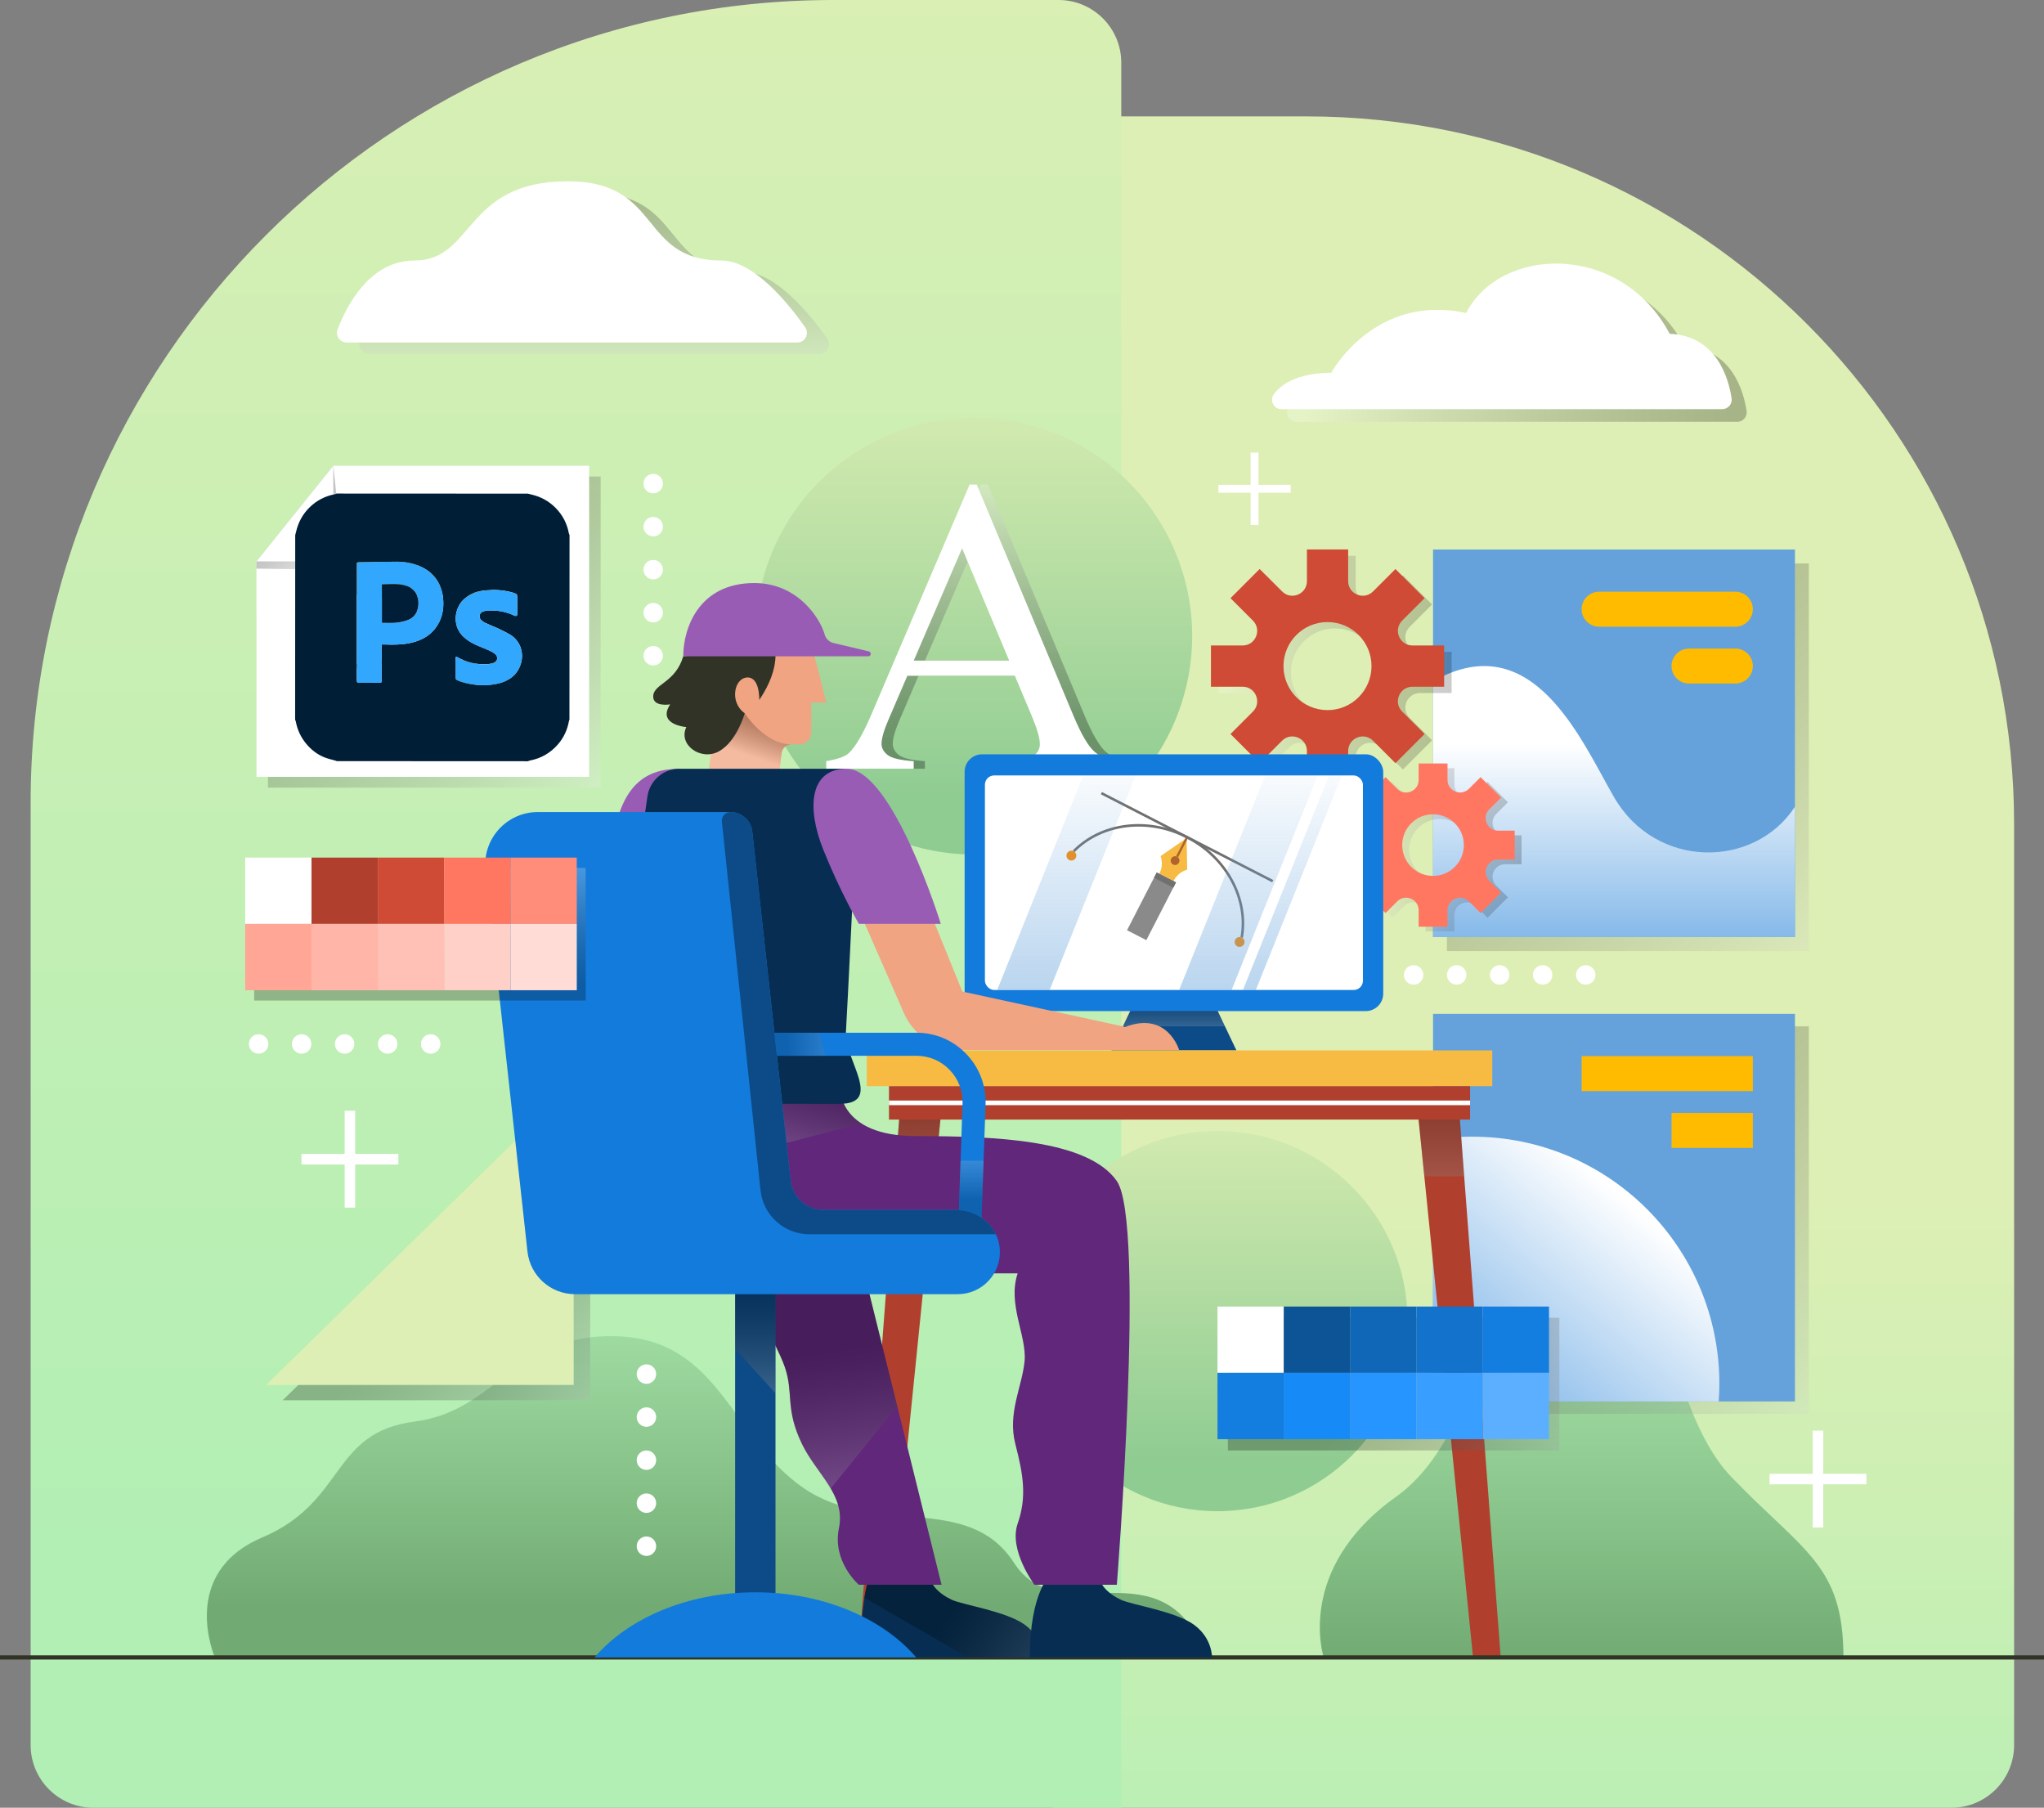 <?xml version="1.0" encoding="UTF-8"?>
<svg xmlns="http://www.w3.org/2000/svg" xmlns:xlink="http://www.w3.org/1999/xlink" viewBox="0 0 443.12 391.84">
  <rect x="0" y="0" width="443.12" height="391.84" fill="#808080" stroke="none"/>
  <defs>
    <style>
      .cls-1 {
        stroke: #303326;
        stroke-width: .91px;
      }

      .cls-1, .cls-2, .cls-3, .cls-4 {
        fill: none;
        stroke-miterlimit: 10;
      }

      .cls-5 {
        fill: #707070;
      }

      .cls-5, .cls-6, .cls-7, .cls-8, .cls-9, .cls-10, .cls-11, .cls-12, .cls-13, .cls-14, .cls-15, .cls-16, .cls-17, .cls-18, .cls-19, .cls-20, .cls-21, .cls-22, .cls-23, .cls-24, .cls-25, .cls-26, .cls-27, .cls-28, .cls-29, .cls-30, .cls-31, .cls-32, .cls-33, .cls-34, .cls-35, .cls-36, .cls-37, .cls-38, .cls-39, .cls-40, .cls-41, .cls-42, .cls-43, .cls-44, .cls-45, .cls-46, .cls-47, .cls-48, .cls-49, .cls-50, .cls-51, .cls-52, .cls-53, .cls-54, .cls-55, .cls-56, .cls-57, .cls-58, .cls-59, .cls-60, .cls-61, .cls-62, .cls-63, .cls-64, .cls-65, .cls-66, .cls-67, .cls-68, .cls-69, .cls-70, .cls-71, .cls-72, .cls-73, .cls-74, .cls-75, .cls-76, .cls-77, .cls-78 {
        stroke-width: 0px;
      }

      .cls-6 {
        fill: url(#linear-gradient-12);
      }

      .cls-7 {
        fill: #001e37;
      }

      .cls-8 {
        fill: url(#linear-gradient-36);
      }

      .cls-8, .cls-10, .cls-16, .cls-18, .cls-20, .cls-21, .cls-23, .cls-26, .cls-37, .cls-79, .cls-48, .cls-49, .cls-52, .cls-54, .cls-56, .cls-59, .cls-63, .cls-66, .cls-74, .cls-77 {
        mix-blend-mode: multiply;
      }

      .cls-8, .cls-10, .cls-16, .cls-20, .cls-23, .cls-37, .cls-48, .cls-49, .cls-54, .cls-66, .cls-74 {
        opacity: .25;
      }

      .cls-9 {
        fill: #b0642c;
      }

      .cls-10 {
        fill: url(#linear-gradient-14);
      }

      .cls-11 {
        fill: url(#linear-gradient-19);
      }

      .cls-12 {
        fill: url(#linear-gradient);
      }

      .cls-13 {
        fill: #303326;
      }

      .cls-14 {
        fill: #0d5496;
      }

      .cls-15 {
        fill: #5cafff;
      }

      .cls-16 {
        fill: url(#linear-gradient-21);
      }

      .cls-17 {
        fill: url(#linear-gradient-6);
      }

      .cls-2 {
        stroke: #fff;
      }

      .cls-18 {
        fill: url(#linear-gradient-7);
      }

      .cls-18, .cls-21, .cls-26, .cls-52, .cls-56, .cls-63, .cls-77 {
        opacity: .2;
      }

      .cls-19 {
        fill: #995cb5;
      }

      .cls-20 {
        fill: url(#linear-gradient-27);
      }

      .cls-21 {
        fill: url(#linear-gradient-11);
      }

      .cls-22 {
        fill: #001e36;
      }

      .cls-23 {
        fill: url(#linear-gradient-38);
      }

      .cls-80 {
        isolation: isolate;
      }

      .cls-24 {
        fill: #ffb6a8;
      }

      .cls-25 {
        fill: #ffa696;
      }

      .cls-26 {
        fill: url(#linear-gradient-15);
      }

      .cls-27 {
        fill: url(#linear-gradient-16);
      }

      .cls-27, .cls-50, .cls-78 {
        opacity: .5;
      }

      .cls-28 {
        fill: #389eff;
      }

      .cls-29 {
        fill: #137bdb;
      }

      .cls-30 {
        fill: url(#linear-gradient-5);
      }

      .cls-3 {
        stroke: #b0642c;
        stroke-width: .5px;
      }

      .cls-31 {
        fill: #072e52;
      }

      .cls-32 {
        fill: #31a7fe;
      }

      .cls-33 {
        fill: url(#linear-gradient-13);
      }

      .cls-34 {
        fill: url(#linear-gradient-23);
      }

      .cls-35 {
        fill: #1272cc;
      }

      .cls-36 {
        fill: url(#linear-gradient-25);
      }

      .cls-37 {
        fill: url(#linear-gradient-37);
      }

      .cls-38 {
        fill: url(#linear-gradient-22);
      }

      .cls-39 {
        fill: #fff;
      }

      .cls-40 {
        fill: #ffd0c7;
      }

      .cls-41 {
        fill: url(#linear-gradient-20);
      }

      .cls-42 {
        fill: url(#linear-gradient-2);
      }

      .cls-43 {
        fill: #b0402d;
      }

      .cls-79, .cls-59 {
        opacity: .3;
      }

      .cls-44 {
        fill: url(#linear-gradient-3);
      }

      .cls-45 {
        fill: #ff8d7a;
      }

      .cls-4 {
        stroke: #707070;
        stroke-width: .55px;
      }

      .cls-46 {
        fill: #ddefb4;
      }

      .cls-47 {
        fill: #8a8a8a;
      }

      .cls-48 {
        fill: url(#linear-gradient-29);
      }

      .cls-49 {
        fill: url(#linear-gradient-31);
      }

      .cls-50 {
        fill: url(#linear-gradient-17);
      }

      .cls-51 {
        fill: #f0a481;
      }

      .cls-52 {
        fill: url(#linear-gradient-9);
      }

      .cls-53 {
        fill: #168af7;
      }

      .cls-54 {
        fill: url(#linear-gradient-32);
      }

      .cls-55 {
        fill: #147de0;
      }

      .cls-56 {
        fill: url(#linear-gradient-35);
      }

      .cls-57 {
        fill: url(#linear-gradient-8);
      }

      .cls-58 {
        fill: #cf4b35;
      }

      .cls-59 {
        fill: url(#linear-gradient-33);
      }

      .cls-60 {
        fill: url(#linear-gradient-24);
      }

      .cls-61 {
        fill: url(#linear-gradient-26);
      }

      .cls-62 {
        fill: #f7bb44;
      }

      .cls-63 {
        fill: url(#linear-gradient-10);
      }

      .cls-64 {
        fill: #ff8c00;
      }

      .cls-65 {
        fill: #65a2db;
      }

      .cls-66 {
        fill: url(#linear-gradient-30);
      }

      .cls-67 {
        fill: #2695ff;
      }

      .cls-68 {
        fill: #ffddd6;
      }

      .cls-69 {
        fill: #ffc1b5;
      }

      .cls-70 {
        fill: #ff7761;
      }

      .cls-71 {
        fill: #60277a;
      }

      .cls-72 {
        fill: url(#linear-gradient-4);
      }

      .cls-73 {
        fill: #0c4b87;
      }

      .cls-74 {
        fill: url(#linear-gradient-28);
      }

      .cls-75 {
        fill: #fb0;
      }

      .cls-76 {
        fill: #1067b8;
      }

      .cls-77 {
        fill: url(#linear-gradient-34);
      }

      .cls-78 {
        fill: url(#linear-gradient-18);
      }
    </style>
    <linearGradient id="linear-gradient" x1="332.42" y1="230.48" x2="332.42" y2="432.53" gradientTransform="translate(664.85 417.06) rotate(-180)" gradientUnits="userSpaceOnUse">
      <stop offset=".15" stop-color="#ddefb4"/>
      <stop offset="1" stop-color="#b1efb4"/>
    </linearGradient>
    <linearGradient id="linear-gradient-2" x1="342.88" y1="271.76" x2="342.88" y2="360.32" gradientUnits="userSpaceOnUse">
      <stop offset="0" stop-color="#b1efb4"/>
      <stop offset="1" stop-color="#71ab73"/>
    </linearGradient>
    <linearGradient id="linear-gradient-3" x1="124.86" y1="-35.34" x2="124.86" y2="343.92" gradientUnits="userSpaceOnUse">
      <stop offset="0" stop-color="#ddefb4"/>
      <stop offset="1" stop-color="#b1efb4"/>
    </linearGradient>
    <linearGradient id="linear-gradient-4" x1="211.1" y1="76.34" x2="211.1" y2="172.81" gradientTransform="translate(295.64 -99.66) rotate(76.44)" gradientUnits="userSpaceOnUse">
      <stop offset="0" stop-color="#ddefb4"/>
      <stop offset="1" stop-color="#8fcc92"/>
    </linearGradient>
    <linearGradient id="linear-gradient-5" x1="263.94" y1="232.77" x2="263.94" y2="316.75" gradientTransform="matrix(1,0,0,1,0,0)" xlink:href="#linear-gradient-4"/>
    <linearGradient id="linear-gradient-6" x1="153.22" y1="265.26" x2="153.22" y2="348.42" xlink:href="#linear-gradient-2"/>
    <linearGradient id="linear-gradient-7" x1="401.37" y1="221.21" x2="338.12" y2="146.71" gradientUnits="userSpaceOnUse">
      <stop offset=".04" stop-color="#fff"/>
      <stop offset=".06" stop-color="#f7f7f7"/>
      <stop offset=".33" stop-color="#a0a0a0"/>
      <stop offset=".57" stop-color="#5b5b5b"/>
      <stop offset=".77" stop-color="#2a2a2a"/>
      <stop offset=".92" stop-color="#0b0b0b"/>
      <stop offset="1" stop-color="#000"/>
    </linearGradient>
    <linearGradient id="linear-gradient-8" x1="349.9" y1="161.26" x2="349.9" y2="230.83" gradientUnits="userSpaceOnUse">
      <stop offset="0" stop-color="#fff"/>
      <stop offset="1" stop-color="#358bdb"/>
    </linearGradient>
    <linearGradient id="linear-gradient-9" x1="294.46" y1="184.2" x2="329.86" y2="184.2" xlink:href="#linear-gradient-7"/>
    <linearGradient id="linear-gradient-10" x1="264.13" y1="145.75" x2="314.7" y2="145.75" xlink:href="#linear-gradient-7"/>
    <linearGradient id="linear-gradient-11" y1="321.55" x2="338.12" y2="247.05" xlink:href="#linear-gradient-7"/>
    <linearGradient id="linear-gradient-12" x1="353.72" y1="260.82" x2="299.22" y2="326.57" xlink:href="#linear-gradient-8"/>
    <linearGradient id="linear-gradient-13" x1="213.52" y1="100.1" x2="213.52" y2="160.61" xlink:href="#linear-gradient-7"/>
    <linearGradient id="linear-gradient-14" x1="130.81" y1="316.76" x2="101.65" y2="279.76" xlink:href="#linear-gradient-7"/>
    <linearGradient id="linear-gradient-15" x1="254.5" y1="224.26" x2="254.5" y2="215.62" xlink:href="#linear-gradient-7"/>
    <linearGradient id="linear-gradient-16" x1="231.2" y1="220.26" x2="231.2" y2="163.16" gradientUnits="userSpaceOnUse">
      <stop offset="0" stop-color="#65a2db"/>
      <stop offset="1" stop-color="#65a2db" stop-opacity="0"/>
    </linearGradient>
    <linearGradient id="linear-gradient-17" x1="270.64" x2="270.64" xlink:href="#linear-gradient-16"/>
    <linearGradient id="linear-gradient-18" x1="280.19" x2="280.19" xlink:href="#linear-gradient-16"/>
    <linearGradient id="linear-gradient-19" x1="199.04" y1="274.76" x2="199.04" y2="228.71" xlink:href="#linear-gradient-7"/>
    <linearGradient id="linear-gradient-20" x1="312.38" y1="274.76" x2="312.38" y2="228.71" xlink:href="#linear-gradient-7"/>
    <linearGradient id="linear-gradient-21" x1="133.2" y1="178.84" x2="71.63" y2="112.87" xlink:href="#linear-gradient-7"/>
    <linearGradient id="linear-gradient-22" x1="79" y1="113.7" x2="79" y2="129.17" gradientUnits="userSpaceOnUse">
      <stop offset=".05" stop-color="#fb0"/>
      <stop offset="1" stop-color="#ff8c00"/>
    </linearGradient>
    <linearGradient id="linear-gradient-23" x1="93.2" y1="122.88" x2="116.51" y2="122.88" xlink:href="#linear-gradient-22"/>
    <linearGradient id="linear-gradient-24" x1="67.34" y1="149.93" x2="90.66" y2="149.93" xlink:href="#linear-gradient-22"/>
    <linearGradient id="linear-gradient-25" x1="93.2" y1="149.93" x2="104.85" y2="149.93" xlink:href="#linear-gradient-22"/>
    <linearGradient id="linear-gradient-26" x1="104.85" y1="149.93" x2="116.51" y2="149.93" xlink:href="#linear-gradient-22"/>
    <linearGradient id="linear-gradient-27" x1="75.89" y1="124.43" x2="63.46" y2="111.62" xlink:href="#linear-gradient-7"/>
    <linearGradient id="linear-gradient-28" x1="353.41" y1="332.32" x2="295.66" y2="295.94" xlink:href="#linear-gradient-7"/>
    <linearGradient id="linear-gradient-29" x1="240.44" y1="374.27" x2="205.69" y2="349.9" xlink:href="#linear-gradient-7"/>
    <linearGradient id="linear-gradient-30" x1="185.43" y1="334.8" x2="178.93" y2="292.8" xlink:href="#linear-gradient-7"/>
    <linearGradient id="linear-gradient-31" x1="157.87" y1="252.99" x2="164.62" y2="229.24" xlink:href="#linear-gradient-7"/>
    <linearGradient id="linear-gradient-32" x1="161.63" y1="163.89" x2="164.32" y2="156.08" xlink:href="#linear-gradient-7"/>
    <linearGradient id="linear-gradient-33" x1="163.75" y1="312.76" x2="163.75" y2="281.43" xlink:href="#linear-gradient-7"/>
    <linearGradient id="linear-gradient-34" x1="210.52" y1="248.68" x2="210.52" y2="260.04" gradientUnits="userSpaceOnUse">
      <stop offset=".04" stop-color="#fff"/>
      <stop offset="1" stop-color="#000"/>
    </linearGradient>
    <linearGradient id="linear-gradient-35" x1="187.37" y1="226.35" x2="170.49" y2="226.35" xlink:href="#linear-gradient-34"/>
    <linearGradient id="linear-gradient-36" x1="91.04" y1="185.53" x2="91.04" y2="213.35" xlink:href="#linear-gradient-7"/>
    <linearGradient id="linear-gradient-37" x1="128.81" y1="86.46" x2="128.81" y2="34.13" xlink:href="#linear-gradient-7"/>
    <linearGradient id="linear-gradient-38" x1="279.02" y1="75.65" x2="378.67" y2="75.65" xlink:href="#linear-gradient-7"/>
  </defs>
  <g class="cls-80">
    <g id="Layer_2" data-name="Layer 2">
      <g id="OBJECTS">
        <g>
          <g>
            <g>
              <path class="cls-12" d="m241.8,25.22h194.85v366.61h-55.04c-84.67,0-153.4-68.74-153.4-153.4V38.81c0-7.5,6.09-13.59,13.59-13.59Z" transform="translate(664.85 417.06) rotate(180)"/>
              <path class="cls-42" d="m286.97,359.26s-6.33-19.14,15.67-34.82c22-15.68,19.13-59.67,41.67-59.67,17.21,0,15.33,38.99,31,55.33,15.67,16.33,24.33,19,24.33,39.17h-112.67Z"/>
              <path class="cls-44" d="m180.65,0h48.84c7.5,0,13.59,6.09,13.59,13.59v378.25H20.23c-7.5,0-13.59-6.09-13.59-13.59v-204.23C6.64,77.98,84.61,0,180.65,0Z"/>
              <circle class="cls-72" cx="211.1" cy="137.89" r="47.34" transform="translate(27.56 310.76) rotate(-76.44)"/>
              <circle class="cls-30" cx="263.94" cy="286.35" r="41.21"/>
              <path class="cls-17" d="m46.59,359.26s-8-18.25,10.25-26,14.75-22.75,33-25.12,21.25-19.12,43.75-18.5,24.92,22.12,40.58,32.88,35.67.75,45.67,16.25c10,15.5,32.5-5,41.75,20.5H46.59Z"/>
            </g>
            <g>
              <rect class="cls-18" x="313.68" y="122.14" width="78.46" height="84.01"/>
              <g>
                <rect class="cls-65" x="310.67" y="119.11" width="78.46" height="84.01"/>
                <path class="cls-57" d="m310.67,147.67c21.66-12.27,32.09,12.76,39.23,25.11,9.1,15.73,30.43,15.54,39.23,2.09v28.24h-78.46v-55.44Z"/>
                <path class="cls-75" d="m376.21,135.84h-29.54c-2.09,0-3.79-1.7-3.79-3.79h0c0-2.09,1.7-3.79,3.79-3.79h29.54c2.09,0,3.79,1.7,3.79,3.79h0c0,2.09-1.7,3.79-3.79,3.79Z"/>
                <path class="cls-75" d="m376.21,148.16h-10.05c-2.09,0-3.79-1.7-3.79-3.79h0c0-2.09,1.7-3.79,3.79-3.79h10.05c2.09,0,3.79,1.7,3.79,3.79h0c0,2.09-1.7,3.79-3.79,3.79Z"/>
              </g>
            </g>
            <path class="cls-52" d="m326.29,187.33h3.57v-6.26h-3.57c-2.42,0-3.64-2.93-1.92-4.64l2.53-2.53-4.43-4.43-2.53,2.53c-1.71,1.71-4.64.5-4.64-1.92v-3.57h-6.26v3.57c0,2.42-2.93,3.64-4.64,1.92l-2.53-2.53-4.43,4.43,2.53,2.53c1.71,1.71.5,4.64-1.92,4.64h-3.57v6.26h3.57c2.42,0,3.64,2.93,1.92,4.64l-2.53,2.53,4.43,4.43,2.53-2.53c1.71-1.71,4.64-.5,4.64,1.92v3.57h6.26v-3.57c0-2.42,2.93-3.64,4.64-1.92l2.53,2.53,4.43-4.43-2.53-2.53c-1.71-1.71-.5-4.64,1.92-4.64Zm-14.13,3.55c-3.69,0-6.68-2.99-6.68-6.68s2.99-6.68,6.68-6.68,6.68,2.99,6.68,6.68-2.99,6.68-6.68,6.68Z"/>
            <path class="cls-63" d="m307.83,150.22h6.87v-8.94h-6.87c-2.81,0-4.22-3.4-2.23-5.39l4.86-4.86-6.32-6.32-4.86,4.86c-1.99,1.99-5.39.58-5.39-2.23v-6.87h-8.94v6.87c0,2.81-3.4,4.22-5.39,2.23l-4.86-4.86-6.32,6.32,4.86,4.86c1.99,1.99.58,5.39-2.23,5.39h-6.87v8.94h6.87c2.81,0,4.22,3.4,2.23,5.39l-4.86,4.86,6.32,6.32,4.86-4.86c1.99-1.99,5.39-.58,5.39,2.23v6.87h8.94v-6.87c0-2.81,3.4-4.22,5.39-2.23l4.86,4.86,6.32-6.32-4.86-4.86c-1.99-1.99-.58-5.39,2.23-5.39Zm-18.42,5.07c-5.27,0-9.54-4.27-9.54-9.54s4.27-9.54,9.54-9.54,9.54,4.27,9.54,9.54-4.27,9.54-9.54,9.54Z"/>
            <path class="cls-58" d="m306.21,148.85h6.87v-8.94h-6.87c-2.81,0-4.22-3.4-2.23-5.39l4.86-4.86-6.32-6.32-4.86,4.86c-1.99,1.99-5.39.58-5.39-2.23v-6.87h-8.94v6.87c0,2.81-3.4,4.22-5.39,2.23l-4.86-4.86-6.32,6.32,4.86,4.86c1.99,1.99.58,5.39-2.23,5.39h-6.87v8.94h6.87c2.81,0,4.22,3.4,2.23,5.39l-4.86,4.86,6.32,6.32,4.86-4.86c1.99-1.99,5.39-.58,5.39,2.23v6.87h8.94v-6.87c0-2.81,3.4-4.22,5.39-2.23l4.86,4.86,6.32-6.32-4.86-4.86c-1.99-1.99-.58-5.39,2.23-5.39Zm-18.42,5.07c-5.27,0-9.54-4.27-9.54-9.54s4.27-9.54,9.54-9.54,9.54,4.27,9.54,9.54-4.27,9.54-9.54,9.54Z"/>
            <path class="cls-70" d="m324.8,186.31h3.57v-6.26h-3.57c-2.42,0-3.64-2.93-1.92-4.64l2.53-2.53-4.43-4.43-2.53,2.53c-1.71,1.71-4.64.5-4.64-1.92v-3.57h-6.26v3.57c0,2.42-2.93,3.64-4.64,1.92l-2.53-2.53-4.43,4.43,2.53,2.53c1.71,1.71.5,4.64-1.92,4.64h-3.57v6.26h3.57c2.42,0,3.64,2.93,1.92,4.64l-2.53,2.53,4.43,4.43,2.53-2.53c1.71-1.71,4.64-.5,4.64,1.92v3.57h6.26v-3.57c0-2.42,2.93-3.64,4.64-1.92l2.53,2.53,4.43-4.43-2.53-2.53c-1.71-1.71-.5-4.64,1.92-4.64Zm-14.13,3.55c-3.69,0-6.68-2.99-6.68-6.68s2.99-6.68,6.68-6.68,6.68,2.99,6.68,6.68-2.99,6.68-6.68,6.68Z"/>
            <g>
              <rect class="cls-21" x="313.68" y="222.47" width="78.46" height="84.01"/>
              <g>
                <rect class="cls-65" x="310.67" y="219.76" width="78.46" height="84.01"/>
                <rect class="cls-75" x="342.88" y="228.92" width="37.12" height="7.58"/>
                <rect class="cls-75" x="362.38" y="241.24" width="17.62" height="7.58"/>
                <path class="cls-6" d="m319.16,246.37c-2.89,0-5.72.24-8.49.68v56.73h61.92c.09-1.26.15-2.53.15-3.82,0-29.59-23.99-53.58-53.58-53.58Z"/>
              </g>
            </g>
            <g class="cls-79">
              <path class="cls-33" d="m222.45,146.48h-23.32l-4.08,9.5c-1.01,2.34-1.51,4.09-1.51,5.24,0,.92.44,1.73,1.31,2.42.87.7,2.76,1.15,5.66,1.35v1.64h-18.96v-1.64c2.52-.44,4.14-1.02,4.88-1.73,1.51-1.42,3.18-4.31,5.02-8.66l21.18-49.56h1.55l20.96,50.09c1.69,4.03,3.22,6.64,4.6,7.84,1.38,1.2,3.29,1.87,5.75,2.02v1.64h-23.76v-1.64c2.4-.12,4.02-.52,4.86-1.2.84-.68,1.27-1.51,1.27-2.49,0-1.3-.59-3.36-1.78-6.17l-3.64-8.66Zm-1.24-3.29l-10.21-24.34-10.48,24.34h20.69Z"/>
            </g>
            <polygon class="cls-10" points="127.95 238.15 127.95 303.52 61.28 303.52 127.95 238.15"/>
            <path class="cls-39" d="m220.02,146.48h-23.32l-4.08,9.5c-1.01,2.34-1.51,4.09-1.51,5.24,0,.92.44,1.73,1.31,2.42.87.7,2.76,1.15,5.66,1.35v1.64h-18.96v-1.64c2.52-.44,4.14-1.02,4.88-1.73,1.51-1.42,3.18-4.31,5.02-8.66l21.18-49.56h1.55l20.96,50.09c1.69,4.03,3.22,6.64,4.6,7.84,1.38,1.2,3.29,1.87,5.75,2.02v1.64h-23.76v-1.64c2.4-.12,4.02-.52,4.86-1.2.84-.68,1.27-1.51,1.27-2.49,0-1.3-.59-3.36-1.78-6.17l-3.64-8.66Zm-1.24-3.29l-10.21-24.34-10.48,24.34h20.69Z"/>
            <g>
              <polygon class="cls-73" points="268.05 227.68 240.95 227.68 249.18 210.43 259.82 210.43 268.05 227.68"/>
              <polygon class="cls-26" points="265.56 222.47 259.82 210.43 249.18 210.43 243.43 222.47 265.56 222.47"/>
              <rect class="cls-29" x="209.12" y="163.5" width="90.75" height="55.66" rx="3.78" ry="3.78"/>
              <rect class="cls-39" x="213.52" y="168.08" width="81.95" height="46.51" rx="2.01" ry="2.01"/>
              <g>
                <g>
                  <path class="cls-62" d="m257.37,188.53l-.12-6.87-5.65,3.9c.78,2.18-.29,3.81-.29,3.81l1.56.8,1.56.8s.7-1.81,2.93-2.45Z"/>
                  <rect class="cls-47" x="247.31" y="189.41" width="4.7" height="14.07" transform="translate(117.33 -92.37) rotate(27.19)"/>
                  <rect class="cls-5" x="250.23" y="190.11" width="4.7" height="1.29" transform="translate(115.06 -94.33) rotate(27.19)"/>
                  <path class="cls-9" d="m255.59,186.98c-.24.47-.81.65-1.28.41-.47-.24-.65-.81-.41-1.28.24-.47.81-.65,1.28-.41s.65.81.41,1.28Z"/>
                  <line class="cls-3" x1="257.25" y1="181.67" x2="255.18" y2="185.7"/>
                </g>
                <path class="cls-4" d="m232.77,184.52c5.88-6.01,15.89-7.5,24.58-3.04,8.68,4.46,13.31,13.47,11.84,21.75"/>
                <g>
                  <path class="cls-64" d="m233.22,185.95c-.27.52-.91.73-1.44.46s-.73-.91-.46-1.44.91-.73,1.44-.46c.52.27.73.91.46,1.44Z"/>
                  <path class="cls-64" d="m269.68,204.67c-.27.52-.91.73-1.44.46-.52-.27-.73-.91-.46-1.44s.91-.73,1.44-.46.73.91.46,1.44Z"/>
                </g>
                <line class="cls-4" x1="238.77" y1="171.92" x2="275.92" y2="191"/>
              </g>
              <polygon class="cls-27" points="227.55 214.59 216.18 214.59 234.84 168.08 246.22 168.08 227.55 214.59"/>
              <polygon class="cls-50" points="267 214.59 255.62 214.59 274.28 168.08 285.66 168.08 267 214.59"/>
              <polygon class="cls-78" points="272.25 214.59 269.46 214.59 288.12 168.08 290.91 168.08 272.25 214.59"/>
            </g>
            <g>
              <g>
                <polygon class="cls-43" points="325.34 359.26 319.34 359.26 307.34 240.76 316.34 240.76 325.34 359.26"/>
                <polygon class="cls-43" points="186.07 359.26 192.07 359.26 204.07 240.76 195.07 240.76 186.07 359.26"/>
              </g>
              <g class="cls-79">
                <polygon class="cls-11" points="202.64 254.96 204.07 240.76 195.07 240.76 194 254.96 202.64 254.96"/>
                <polygon class="cls-41" points="316.34 240.76 307.34 240.76 308.78 254.96 317.42 254.96 316.34 240.76"/>
              </g>
              <rect class="cls-62" x="187.91" y="227.68" width="135.6" height="7.75"/>
              <rect class="cls-43" x="192.72" y="235.43" width="125.98" height="7.25"/>
              <line class="cls-2" x1="192.72" y1="239.05" x2="318.7" y2="239.05"/>
            </g>
            <line class="cls-1" y1="359.26" x2="443.12" y2="359.26"/>
            <polygon class="cls-46" points="124.37 234.83 124.37 300.2 57.7 300.2 124.37 234.83"/>
            <g>
              <polygon class="cls-16" points="130.22 170.73 58.1 170.73 58.1 124.02 74.76 103.29 130.22 103.29 130.22 170.73"/>
              <polygon class="cls-39" points="127.72 168.39 55.6 168.39 55.6 121.69 72.26 100.96 127.72 100.96 127.72 168.39"/>
              <path class="cls-38" d="m83.81,129.73c-1.8,0-3.52-.71-4.81-1.98-1.28,1.26-3,1.98-4.81,1.98-3.78,0-6.85-3.07-6.85-6.85s3.07-6.85,6.85-6.85c1.8,0,3.53.71,4.81,1.98,1.28-1.26,3-1.98,4.81-1.98,3.78,0,6.85,3.07,6.85,6.85s-3.07,6.85-6.85,6.85Z"/>
              <path class="cls-34" d="m109.66,116.03c-1.87,0-3.57.76-4.81,1.97-1.24-1.22-2.93-1.97-4.8-1.97-3.78,0-6.85,3.07-6.85,6.85s3.07,6.85,6.85,6.85c1.87,0,3.57-.76,4.8-1.97,1.24,1.22,2.93,1.97,4.81,1.97,3.78,0,6.85-3.07,6.85-6.85s-3.07-6.85-6.85-6.85Zm0,12.8c-3.28,0-5.95-2.67-5.95-5.95s2.67-5.95,5.95-5.95,5.95,2.67,5.95,5.95-2.67,5.95-5.95,5.95Z"/>
              <g>
                <path class="cls-60" d="m83.81,143.07c-1.87,0-3.57.76-4.8,1.97-1.24-1.22-2.93-1.97-4.81-1.97-3.78,0-6.85,3.07-6.85,6.85s3.07,6.85,6.85,6.85c1.87,0,3.57-.76,4.81-1.97,1.24,1.22,2.93,1.97,4.8,1.97,3.78,0,6.85-3.07,6.85-6.85s-3.07-6.85-6.85-6.85Zm-9.61,12.8c-3.28,0-5.95-2.67-5.95-5.95s2.67-5.95,5.95-5.95c1.64,0,3.13.67,4.21,1.75-.91,1.16-1.45,2.62-1.45,4.2s.54,3.04,1.45,4.2c-1.08,1.08-2.57,1.75-4.21,1.75Zm9.61,0c-1.64,0-3.13-.67-4.21-1.75.91-1.16,1.45-2.62,1.45-4.2s-.54-3.04-1.45-4.2c1.08-1.08,2.57-1.75,4.21-1.75,3.28,0,5.95,2.67,5.95,5.95s-2.67,5.95-5.95,5.95Z"/>
                <g>
                  <path class="cls-36" d="m102.81,149.93c0-1.91.79-3.64,2.05-4.88-1.24-1.22-2.93-1.97-4.8-1.97-3.78,0-6.85,3.07-6.85,6.85s3.07,6.85,6.85,6.85c1.87,0,3.57-.76,4.8-1.97-1.26-1.24-2.05-2.97-2.05-4.88Z"/>
                  <path class="cls-61" d="m109.66,143.07c-1.87,0-3.57.76-4.81,1.97,1.26,1.24,2.05,2.97,2.05,4.88s-.79,3.64-2.05,4.88c1.24,1.22,2.93,1.97,4.81,1.97,3.78,0,6.85-3.07,6.85-6.85s-3.07-6.85-6.85-6.85Z"/>
                </g>
              </g>
              <polygon class="cls-20" points="72.26 100.96 74.63 123.49 55.6 123.26 55.6 121.69 72.26 100.96"/>
              <polygon class="cls-39" points="72.26 100.96 72.26 121.69 55.6 121.69 72.26 100.96"/>
            </g>
            <g>
              <circle class="cls-39" cx="306.46" cy="211.32" r="2.11"/>
              <circle class="cls-39" cx="315.79" cy="211.32" r="2.11"/>
              <circle class="cls-39" cx="325.11" cy="211.32" r="2.11"/>
              <path class="cls-39" d="m336.55,211.32c0,1.16-.94,2.11-2.11,2.11s-2.11-.94-2.11-2.11.94-2.11,2.11-2.11,2.11.94,2.11,2.11Z"/>
              <circle class="cls-39" cx="343.77" cy="211.32" r="2.11"/>
            </g>
            <g>
              <path class="cls-39" d="m58.17,226.29c0,1.16-.94,2.11-2.11,2.11s-2.11-.94-2.11-2.11.94-2.11,2.11-2.11,2.11.94,2.11,2.11Z"/>
              <path class="cls-39" d="m67.5,226.29c0,1.16-.94,2.11-2.11,2.11s-2.11-.94-2.11-2.11.94-2.11,2.11-2.11,2.11.94,2.11,2.11Z"/>
              <path class="cls-39" d="m76.82,226.29c0,1.16-.94,2.11-2.11,2.11s-2.11-.94-2.11-2.11.94-2.11,2.11-2.11,2.11.94,2.11,2.11Z"/>
              <path class="cls-39" d="m86.15,226.29c0,1.16-.94,2.11-2.11,2.11s-2.11-.94-2.11-2.11.94-2.11,2.11-2.11,2.11.94,2.11,2.11Z"/>
              <path class="cls-39" d="m95.48,226.29c0,1.16-.94,2.11-2.11,2.11s-2.11-.94-2.11-2.11.94-2.11,2.11-2.11,2.11.94,2.11,2.11Z"/>
            </g>
            <g>
              <circle class="cls-39" cx="140.14" cy="297.84" r="2.11"/>
              <path class="cls-39" d="m140.14,309.27c-1.16,0-2.11-.94-2.11-2.11s.94-2.11,2.11-2.11,2.11.94,2.11,2.11-.94,2.11-2.11,2.11Z"/>
              <circle class="cls-39" cx="140.14" cy="316.5" r="2.11"/>
              <circle class="cls-39" cx="140.14" cy="325.82" r="2.11"/>
              <circle class="cls-39" cx="140.14" cy="335.15" r="2.11"/>
            </g>
            <g>
              <path class="cls-39" d="m141.61,106.94c-1.16,0-2.11-.94-2.11-2.11s.94-2.11,2.11-2.11,2.11.94,2.11,2.11-.94,2.11-2.11,2.11Z"/>
              <path class="cls-39" d="m141.61,116.27c-1.16,0-2.11-.94-2.11-2.11s.94-2.11,2.11-2.11,2.11.94,2.11,2.11-.94,2.11-2.11,2.11Z"/>
              <path class="cls-39" d="m141.61,125.59c-1.16,0-2.11-.94-2.11-2.11s.94-2.11,2.11-2.11,2.11.94,2.11,2.11-.94,2.11-2.11,2.11Z"/>
              <path class="cls-39" d="m141.61,134.92c-1.16,0-2.11-.94-2.11-2.11s.94-2.11,2.11-2.11,2.11.94,2.11,2.11-.94,2.11-2.11,2.11Z"/>
              <path class="cls-39" d="m141.61,144.25c-1.16,0-2.11-.94-2.11-2.11s.94-2.11,2.11-2.11,2.11.94,2.11,2.11-.94,2.11-2.11,2.11Z"/>
            </g>
            <polygon class="cls-39" points="86.36 250.12 77 250.12 77 240.76 74.72 240.76 74.72 250.12 65.36 250.12 65.36 252.41 74.72 252.41 74.72 261.76 77 261.76 77 252.41 86.36 252.41 86.36 250.12"/>
            <polygon class="cls-39" points="404.62 319.46 395.26 319.46 395.26 310.1 392.98 310.1 392.98 319.46 383.62 319.46 383.62 321.74 392.98 321.74 392.98 331.1 395.26 331.1 395.26 321.74 404.62 321.74 404.62 319.46"/>
            <polygon class="cls-39" points="279.82 105.09 272.83 105.09 272.83 98.1 271.12 98.1 271.12 105.09 264.13 105.09 264.13 106.8 271.12 106.8 271.12 113.79 272.83 113.79 272.83 106.8 279.82 106.8 279.82 105.09"/>
            <g>
              <rect class="cls-74" x="266.19" y="285.64" width="71.87" height="28.75"/>
              <rect class="cls-39" x="263.94" y="283.2" width="14.37" height="14.38"/>
              <rect class="cls-14" x="278.31" y="283.2" width="14.37" height="14.38"/>
              <rect class="cls-76" x="292.69" y="283.2" width="14.37" height="14.38"/>
              <rect class="cls-35" x="307.06" y="283.2" width="14.37" height="14.38"/>
              <rect class="cls-55" x="321.44" y="283.2" width="14.37" height="14.38"/>
              <rect class="cls-55" x="263.94" y="297.57" width="14.37" height="14.38"/>
              <rect class="cls-53" x="278.31" y="297.57" width="14.37" height="14.38"/>
              <rect class="cls-67" x="292.69" y="297.57" width="14.37" height="14.38"/>
              <rect class="cls-28" x="307.06" y="297.57" width="14.37" height="14.38"/>
              <rect class="cls-15" x="321.44" y="297.57" width="14.37" height="14.38"/>
            </g>
            <g>
              <path class="cls-31" d="m188.71,341.26s-2.15,3.75-2.15,18h39.5s.12-4.12-3.87-7.06-13.56-4.34-15.87-5.44c-4.97-2.35-4.88-5.5-4.88-5.5h-12.73Z"/>
              <path class="cls-48" d="m209.8,359.26h16.25s.12-4.12-3.87-7.06-13.56-4.34-15.87-5.44c-4.97-2.35-4.88-5.5-4.88-5.5h-12.73s-.72,1.26-1.32,5.06l22.42,12.94Z"/>
              <path class="cls-31" d="m227.75,341.26s-4.5,3.75-4.5,18h39.5s.12-4.12-3.87-7.06-13.56-4.34-15.87-5.44c-4.97-2.35-4.88-5.5-4.88-5.5h-10.37Z"/>
              <path class="cls-71" d="m186.57,272.76l17.55,70.75h-17.93s-5.82-5-4.32-12.25-4.83-11.71-8-18.25c-3.75-7.75-1.75-11-3.75-16.75s-8.25-14.5-7.5-23.5h23.95Z"/>
              <path class="cls-66" d="m186.57,272.76h-23.95c-.75,9,5.5,17.75,7.5,23.5s0,9,3.75,16.75c1.73,3.57,4.39,6.52,6.21,9.63l14.45-17.78-7.97-32.11Z"/>
              <path class="cls-71" d="m182.12,235.76s-.5,10.5,16.5,10.5,37.25.75,43.5,9.75,0,87.5,0,87.5h-17.85s-5.65-7.5-3.65-13.25,1.25-10.5-.5-17.25,1.5-12.5,2-18-3.75-12.25-1.5-19h-41c-14.25,0-32.17-.08-40.83-8.5-10.17-9.88-2.17-31.75-2.17-31.75h45.5Z"/>
              <path class="cls-49" d="m182.12,235.76h-45.5s-4.17,11.39-2.67,21.44l52.83-13.67c-4.88-3.11-4.67-7.77-4.67-7.77Z"/>
              <path class="cls-19" d="m147.28,166.64c-7.53,0-12.28,3.75-14.28,14.5h14.28v-14.5Z"/>
              <path class="cls-51" d="m176.25,140.89l2.87,11.38h-3.25v6.52c0,1.4-1.14,2.54-2.54,2.54h-1.72c-1.1,0-2.03.82-2.16,1.92l-.58,4.83h-15.37l1.75-12.56s-6.21-7.92-1.37-15.58c5.41-8.57,18.12-9.23,22.37.96Z"/>
              <path class="cls-54" d="m161.46,154.6l-6.31,1.67-1.65,11.81h15.37l.58-4.83c.13-1.09,1.06-1.92,2.16-1.92-5.82.12-10.16-6.73-10.16-6.73Z"/>
              <path class="cls-31" d="m147.28,166.64h35.18c2.04,0,3.66,1.7,3.56,3.73-.57,11.95-2.33,48.74-2.64,53.48-.37,5.66,8.25,15.41-1.37,15.41h-48.21s3.82-48.84,6.56-66.68c.53-3.42,3.46-5.95,6.92-5.95Z"/>
              <path class="cls-51" d="m186.19,197.26l9.76,22.31c2.13,4.87,6.94,8.02,12.26,8.02h47.41s-2.5-8.5-11.67-5l-35.33-7.67-7.17-17.67h-15.26Z"/>
              <path class="cls-13" d="m167.87,139.93s1.62,4.58-3.27,11.79c0,0,.18-5.04-2.65-4.87-2.83.17-3.83,5.42-.5,7.75,0,0-1.67,6.08-5.58,8.25-3.92,2.17-8.92-1.42-7.08-5.25,0,0-6.42-.5-3.5-4.92,0,0-3.92.67-3.67-1.92.25-2.58,4.83-2.83,6.5-8.5l19.75-2.33Z"/>
              <path class="cls-19" d="m148.12,142.26h40.11c.64,0,.75-.92.12-1.07l-7.68-1.82c-.91-.22-1.63-.91-1.88-1.82-.92-3.32-5.69-11.17-15.25-11.17-12.12,0-15.42,9.88-15.42,15.88Z"/>
              <path class="cls-19" d="m183.54,166.64c10,0,20.42,33.62,20.42,33.62h-17.76s-4.05-6.92-7.72-16.09c-3.67-9.17-2.94-17.54,5.07-17.54Z"/>
            </g>
            <g>
              <rect class="cls-73" x="159.37" y="274.26" width="8.75" height="77.5"/>
              <polygon class="cls-59" points="168.12 302.01 159.37 292.39 159.37 274.26 168.12 274.26 168.12 302.01"/>
              <path class="cls-29" d="m163.75,345.14c-14.71,0-27.61,5.64-34.87,14.12h69.75c-7.27-8.48-20.16-14.12-34.87-14.12Z"/>
              <path class="cls-29" d="m212.79,264.77l-5-.17.88-25.41c.09-2.73-.9-5.32-2.8-7.29-1.9-1.97-4.45-3.05-7.19-3.05h-33.73v-5h33.73c4.1,0,7.93,1.62,10.78,4.58,2.85,2.95,4.34,6.83,4.2,10.94l-.88,25.41Z"/>
              <polygon class="cls-77" points="208.24 251.6 207.79 264.6 212.79 264.77 213.25 251.6 208.24 251.6"/>
              <polygon class="cls-56" points="177.66 223.85 164.96 223.85 164.96 228.85 178.86 228.85 177.66 223.85"/>
              <path class="cls-29" d="m207.34,262.26h-28.89c-3.61,0-6.64-2.72-7.04-6.3l-8.33-75.72c-.26-2.4-2.3-4.22-4.71-4.22h-41.79c-6.78,0-12.06,5.89-11.32,12.63l9.09,82.63c.58,5.26,5.02,9.24,10.31,9.24h82.98c5.24,0,9.45-4.42,9.11-9.73-.31-4.85-4.56-8.52-9.42-8.52Z"/>
              <path class="cls-73" d="m207.34,262.26h-28.89c-3.61,0-6.64-2.72-7.04-6.3l-8.33-75.72c-.26-2.4-2.3-4.22-4.71-4.22h0c-1.12,0-1.99.97-1.87,2.08l8.37,79.9c.57,5.41,5.13,9.53,10.58,9.53h40.44c-1.53-3.14-4.86-5.25-8.55-5.25Z"/>
            </g>
            <g>
              <rect class="cls-8" x="55.1" y="188.12" width="71.87" height="28.75"/>
              <g>
                <rect class="cls-39" x="53.16" y="185.89" width="14.38" height="14.38"/>
                <rect class="cls-43" x="67.53" y="185.89" width="14.38" height="14.38"/>
                <rect class="cls-58" x="81.91" y="185.89" width="14.38" height="14.38"/>
                <rect class="cls-70" x="96.28" y="185.89" width="14.38" height="14.38"/>
                <rect class="cls-45" x="110.66" y="185.89" width="14.38" height="14.38"/>
                <rect class="cls-25" x="53.16" y="200.26" width="14.38" height="14.38"/>
                <rect class="cls-24" x="67.53" y="200.26" width="14.38" height="14.38"/>
                <rect class="cls-69" x="81.91" y="200.26" width="14.38" height="14.38"/>
                <rect class="cls-40" x="96.28" y="200.26" width="14.38" height="14.38"/>
                <rect class="cls-68" x="110.66" y="200.26" width="14.38" height="14.38"/>
              </g>
            </g>
            <g>
              <path class="cls-37" d="m177.62,76.73c1.71,0,2.72-1.92,1.73-3.32-3.62-5.14-11.15-14.46-18.13-14.46-17.95,0-12.75-17.18-33.28-17.18-22.64,0-20.25,17.18-33.3,17.18-9.72,0-14.71,9.87-16.63,14.9-.53,1.39.49,2.87,1.97,2.87h97.63Z"/>
              <path class="cls-39" d="m172.81,74.25c1.71,0,2.72-1.92,1.73-3.32-3.62-5.14-11.15-14.46-18.13-14.46-17.95,0-12.75-17.18-33.28-17.18-22.64,0-20.25,17.18-33.3,17.18-9.72,0-14.71,9.87-16.63,14.9-.53,1.39.49,2.87,1.97,2.87h97.63Z"/>
            </g>
            <g>
              <path class="cls-23" d="m281.06,91.43h95.57c1.24,0,2.2-1.1,2.02-2.33-.67-4.41-3.29-13.58-13.43-14-10.67-20-36.67-19-44.14-4.5-19.86-4.33-29.24,12.96-29.24,12.96,0,0-8.81-.36-12.43,4.64-.98,1.35-.01,3.24,1.65,3.24Z"/>
              <path class="cls-39" d="m277.81,88.68h95.57c1.24,0,2.2-1.1,2.02-2.33-.67-4.41-3.29-13.58-13.43-14-10.67-20-36.67-19-44.14-4.5-19.86-4.33-29.24,12.96-29.24,12.96,0,0-8.81-.36-12.43,4.64-.98,1.35-.01,3.24,1.65,3.24Z"/>
            </g>
          </g>
          <g>
            <path class="cls-22" d="m63.98,156c0-13.32,0-26.64.02-40,.07-.26.13-.48.18-.71.47-2.05,1.42-3.83,2.93-5.31,1.54-1.51,3.36-2.45,5.47-2.85.14-.03.27-.1.4-.15,13.81,0,27.63,0,41.47.02.26.07.48.13.71.18,2.05.47,3.83,1.42,5.31,2.93,1.51,1.54,2.45,3.36,2.85,5.47.03.14.1.27.15.4,0,13.32,0,26.64-.02,40-.05.11-.09.19-.1.26-.34,1.95-1.14,3.68-2.44,5.16-1.61,1.82-3.61,2.99-6.01,3.44-.15.03-.29.1-.43.16-13.81,0-27.63,0-41.47-.02-.1-.05-.17-.08-.24-.1-.83-.24-1.69-.42-2.48-.74-1.55-.64-2.84-1.65-3.91-2.94-1.16-1.41-1.91-3-2.24-4.8-.03-.14-.1-.27-.15-.4m13.38-8.59c0,.57.02.58.59.58,1.41,0,2.81,0,4.22,0,.52,0,.57-.05.57-.56,0-2.45,0-4.91,0-7.36,0-.12,0-.24,0-.37.13,0,.22-.02.31-.01.61.01,1.23.04,1.84.04,1.76,0,3.51-.13,5.2-.66,2.3-.73,4.08-2.1,5.15-4.29.83-1.69,1-3.51.78-5.36-.36-2.94-1.85-5.12-4.51-6.45-1.75-.88-3.64-1.22-5.59-1.22-2.66,0-5.32.08-7.98.12-.59,0-.59,0-.59.61,0,8.29,0,16.58,0,24.93m34.5-18.73c-.12-.05-.24-.1-.37-.14-2.33-.72-4.7-.83-7.1-.47-1.47.22-2.77.83-3.86,1.87-2,1.9-2.45,5.46-.36,7.75.81.88,1.79,1.5,2.85,2,.97.46,1.98.82,2.96,1.26.47.21.94.45,1.34.78.78.64.6,1.65-.36,1.97-.51.17-1.07.26-1.6.28-2.19.05-4.26-.44-6.18-1.52-.31-.17-.42-.11-.42.25,0,1.39,0,2.77,0,4.16,0,.27.12.45.36.55.3.12.59.26.89.35,2.35.74,4.75.91,7.18.55,1.32-.19,2.55-.63,3.65-1.42,2.97-2.14,3.42-7.28-.44-9.45-.78-.44-1.58-.84-2.39-1.22-.92-.43-1.88-.78-2.8-1.21-.33-.15-.64-.38-.89-.63-.63-.63-.38-1.6.47-1.87.32-.1.66-.18,1-.19,1.98-.08,3.89.21,5.69,1.09.08.04.16.07.24.08.29.04.43-.08.43-.37,0-1.3,0-2.6,0-3.91,0-.21-.03-.42-.28-.56Z"/>
            <path class="cls-32" d="m77.36,147.38c0-8.32,0-16.61,0-24.9,0-.6,0-.6.59-.61,2.66-.04,5.32-.11,7.98-.12,1.94,0,3.83.33,5.59,1.22,2.65,1.34,4.15,3.52,4.51,6.45.23,1.85.05,3.66-.78,5.36-1.07,2.19-2.85,3.56-5.15,4.29-1.69.54-3.44.66-5.2.66-.61,0-1.23-.03-1.84-.04-.09,0-.18,0-.31.01,0,.13,0,.25,0,.37,0,2.45,0,4.91,0,7.36,0,.51-.05.56-.57.56-1.41,0-2.81,0-4.22,0-.57,0-.59-.02-.59-.61m13.06-18.24c-.46-1.21-1.4-1.88-2.6-2.23-1.64-.47-3.31-.27-4.97-.24-.02,0-.03.01-.06.02v8.33c.99,0,1.96.06,2.93-.02.79-.06,1.59-.23,2.34-.47,1.15-.37,2.05-1.09,2.42-2.3.31-1.01.32-2.04-.06-3.1Z"/>
            <path class="cls-32" d="m111.88,128.69c.23.13.26.34.26.55,0,1.3,0,2.6,0,3.91,0,.3-.14.41-.43.37-.08-.01-.16-.05-.24-.08-1.8-.88-3.71-1.17-5.69-1.09-.33.01-.67.09-1,.19-.85.27-1.1,1.24-.47,1.87.25.26.57.48.89.63.92.43,1.88.78,2.8,1.21.81.37,1.61.78,2.39,1.22,3.86,2.16,3.41,7.31.44,9.45-1.1.79-2.33,1.23-3.65,1.42-2.43.36-4.83.18-7.18-.55-.3-.1-.6-.23-.89-.35-.24-.1-.36-.28-.36-.55,0-1.39,0-2.77,0-4.16,0-.36.11-.42.42-.25,1.92,1.07,3.99,1.57,6.18,1.52.54-.01,1.1-.1,1.6-.28.96-.33,1.14-1.33.36-1.97-.39-.32-.87-.57-1.34-.78-.98-.44-1.99-.8-2.96-1.26-1.06-.5-2.05-1.12-2.85-2-2.09-2.29-1.64-5.85.36-7.75,1.09-1.03,2.39-1.65,3.86-1.87,2.4-.36,4.77-.25,7.1.47.13.04.25.09.39.15Z"/>
            <path class="cls-7" d="m90.43,129.15c.38,1.03.36,2.06.06,3.07-.37,1.21-1.27,1.93-2.42,2.3-.76.24-1.55.4-2.34.47-.96.08-1.94.02-2.93.02v-8.33s.04-.02.06-.02c1.66-.02,3.34-.22,4.97.24,1.2.35,2.14,1.01,2.61,2.25Z"/>
          </g>
        </g>
      </g>
    </g>
  </g>
</svg>